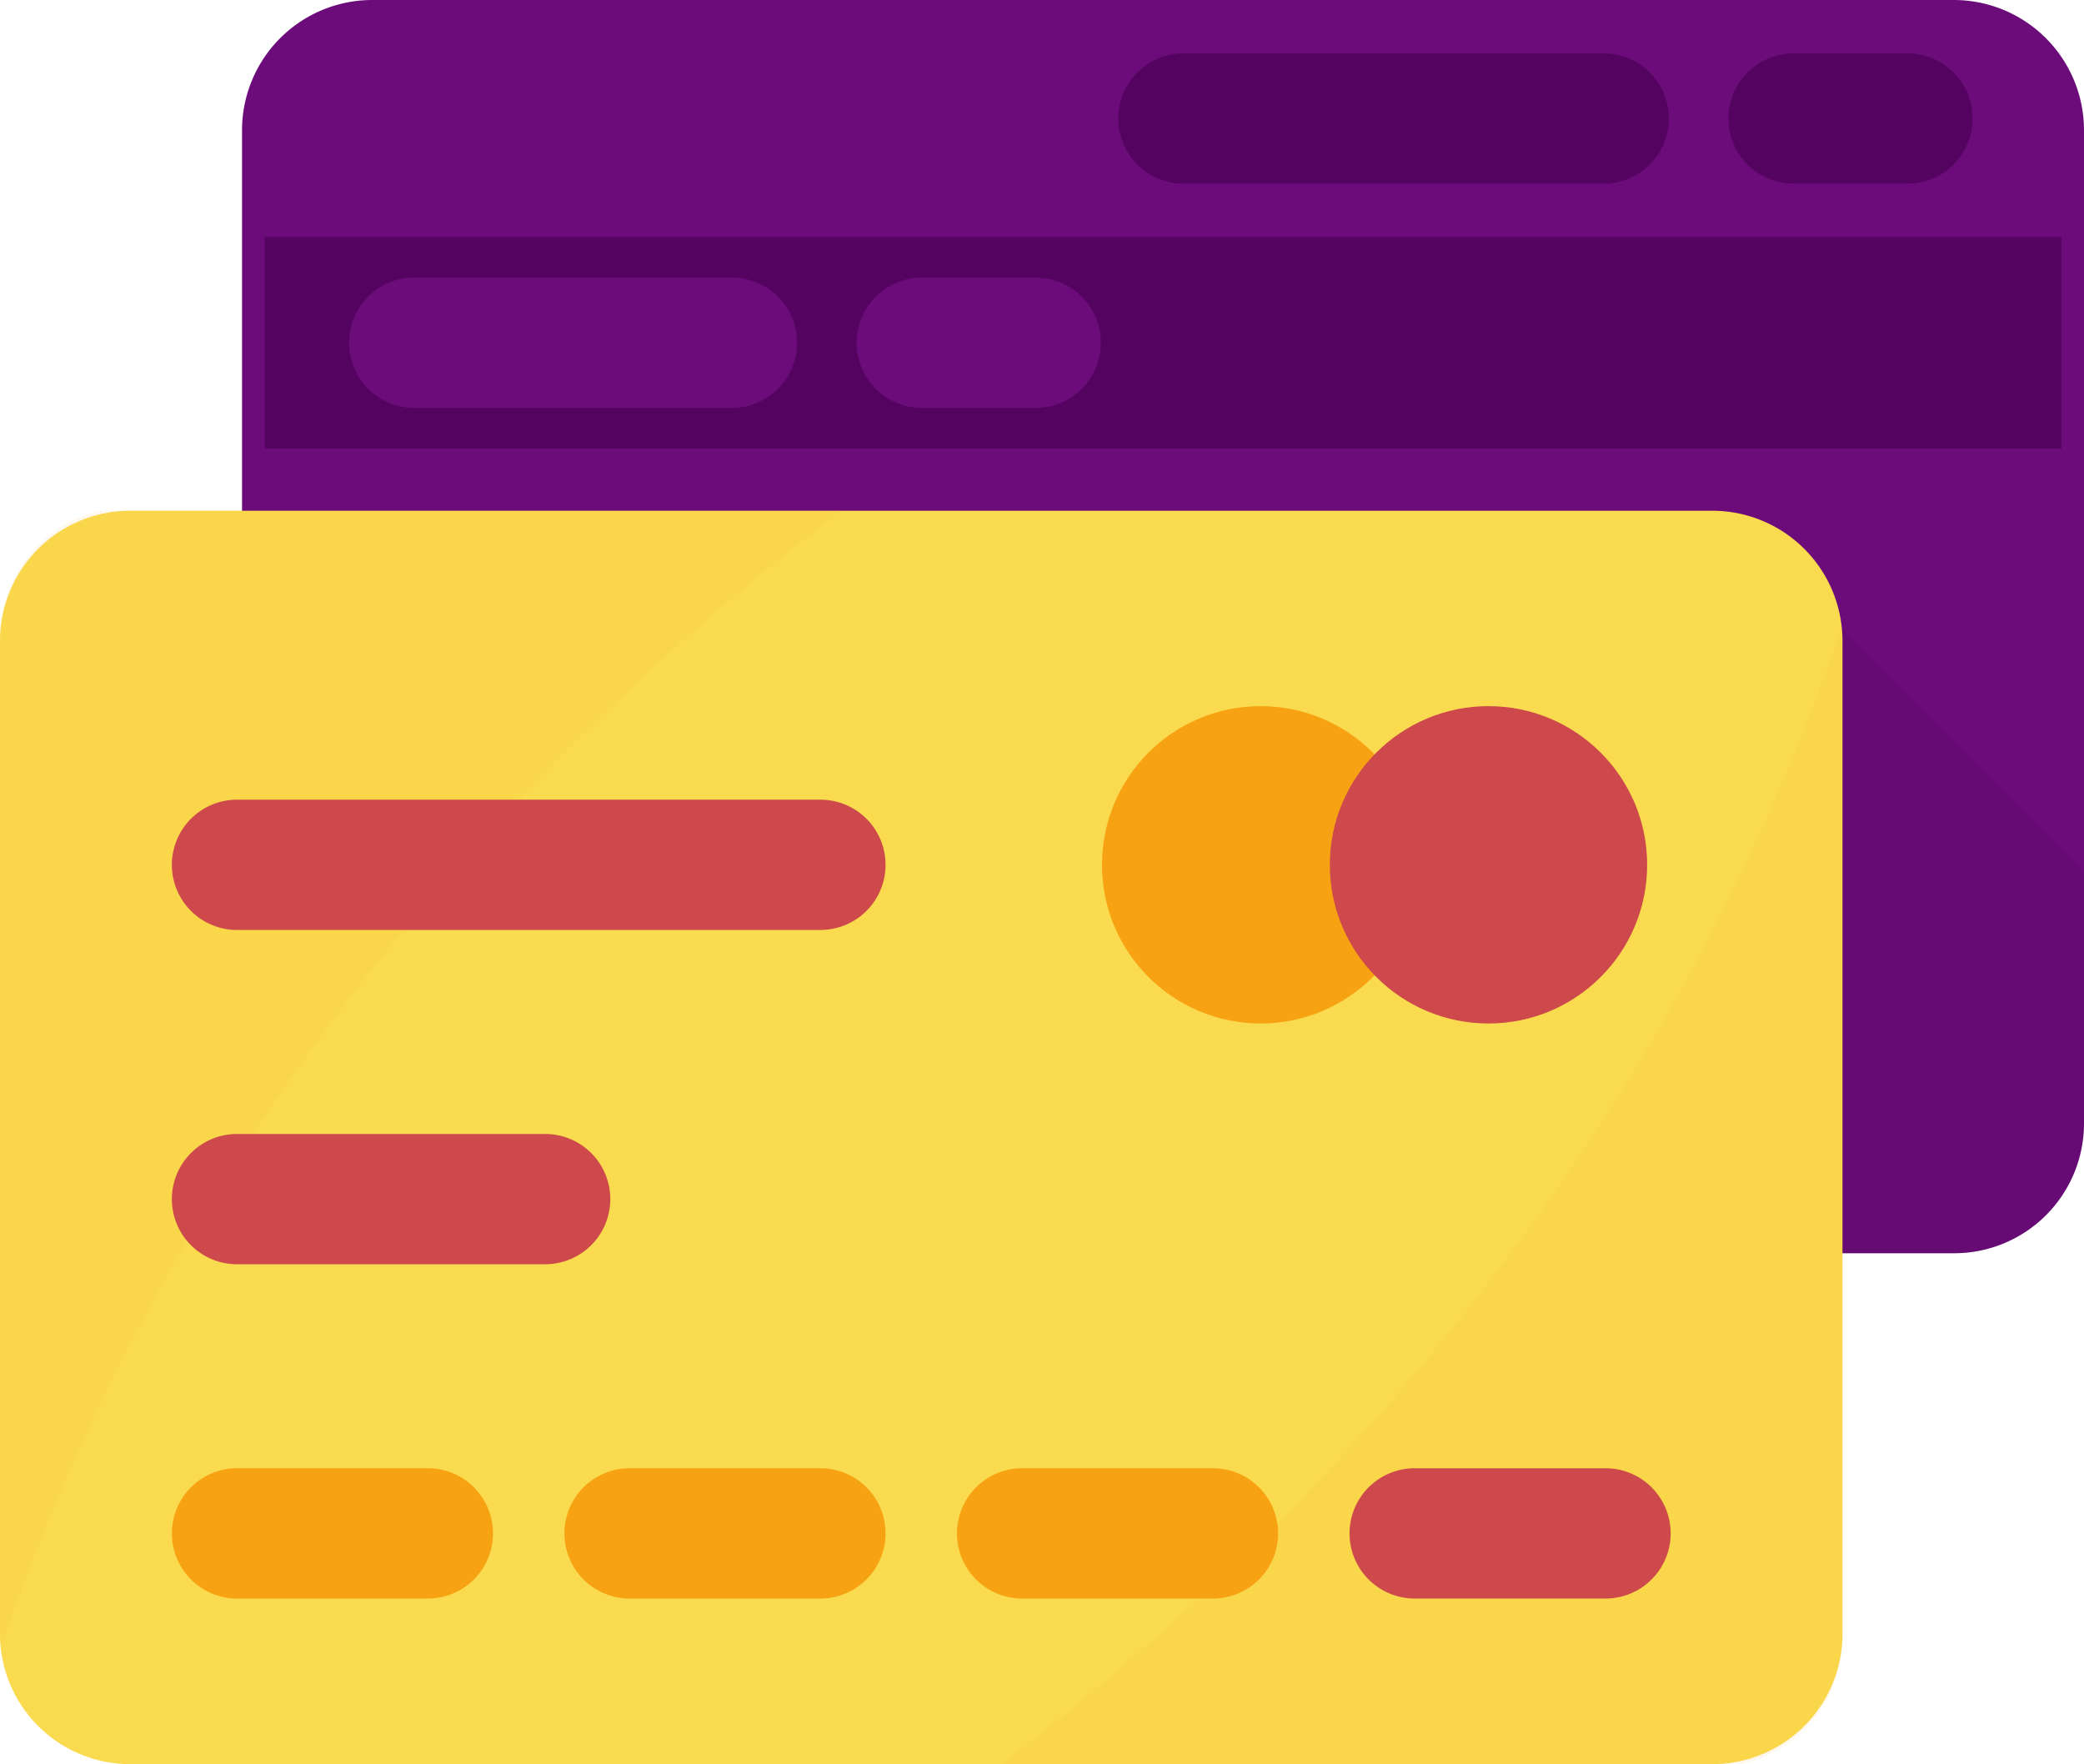 <svg xmlns="http://www.w3.org/2000/svg" width="92.415" height="78.228" viewBox="0 0 92.415 78.228">
  <g id="credit-card" transform="translate(0 -39.336)">
    <path id="Path_6794" data-name="Path 6794" d="M141.138,45.113V89.131a5.757,5.757,0,0,1-5.777,5.777H65.233a5.757,5.757,0,0,1-5.777-5.777V45.113a5.775,5.775,0,0,1,5.777-5.777h70.129A5.775,5.775,0,0,1,141.138,45.113Z" transform="translate(-48.723 0)" fill="#6c0c7b"/>
    <path id="Path_6809" data-name="Path 6809" d="M0,0H79.678V9.381H0Z" transform="translate(11.735 49.844)" fill="#540460"/>
    <g id="Group_4702" data-name="Group 4702" transform="translate(49.59 41.702)">
      <path id="Path_6795" data-name="Path 6795" d="M296.234,52.44H277.592a2.888,2.888,0,1,0,0,5.777h18.641a2.888,2.888,0,1,0,0-5.777Z" transform="translate(-274.704 -52.44)" fill="#540460"/>
      <path id="Path_6796" data-name="Path 6796" d="M432.532,52.44H427.48a2.888,2.888,0,1,0,0,5.777h5.052a2.888,2.888,0,0,0,0-5.777Z" transform="translate(-397.534 -52.44)" fill="#540460"/>
    </g>
    <g id="Group_4703" data-name="Group 4703" transform="translate(15.484 51.646)">
      <path id="Path_6797" data-name="Path 6797" d="M102.748,107.528H88.664a2.888,2.888,0,1,0,0,5.777h14.083a2.888,2.888,0,0,0,0-5.777Z" transform="translate(-85.776 -107.528)" fill="#6c0c7b"/>
      <path id="Path_6798" data-name="Path 6798" d="M218.385,107.528h-5.049a2.888,2.888,0,1,0,0,5.777h5.049a2.888,2.888,0,1,0,0-5.777Z" transform="translate(-187.942 -107.528)" fill="#6c0c7b"/>
    </g>
    <g id="Group_4704" data-name="Group 4704" transform="translate(79.648 67.179)" opacity="0.07">
      <path id="Path_6799" data-name="Path 6799" d="M453.982,204.349v11.178a5.757,5.757,0,0,1-5.777,5.777h-6.99l1.993-27.728Z" transform="translate(-441.216 -193.576)" fill="#010101"/>
    </g>
    <path id="Path_6800" data-name="Path 6800" d="M75.928,220.372H5.777A5.775,5.775,0,0,1,0,214.6V170.569a5.777,5.777,0,0,1,5.777-5.777H75.928a5.777,5.777,0,0,1,5.777,5.777v44.024A5.778,5.778,0,0,1,75.928,220.372Z" transform="translate(0 -102.809)" fill="#fadb4f"/>
    <g id="Group_4705" data-name="Group 4705" transform="translate(0 61.983)">
      <path id="Path_6801" data-name="Path 6801" d="M37.317,164.792C19.294,178.454,6.614,195.957.058,215.164A5.627,5.627,0,0,1,0,214.442V170.424a5.765,5.765,0,0,1,4.477-5.632Z" transform="translate(0 -164.792)" fill="rgba(245,154,8,0.07)"/>
      <path id="Path_6802" data-name="Path 6802" d="M245.9,244.012c18.023-13.662,30.7-31.165,37.259-50.372a5.618,5.618,0,0,1,.058.722V238.38a5.765,5.765,0,0,1-4.477,5.632Z" transform="translate(-201.513 -188.432)" fill="rgba(245,154,8,0.07)"/>
    </g>
    <circle id="Ellipse_36" data-name="Ellipse 36" cx="7.036" cy="7.036" r="7.036" transform="translate(48.868 70.648)" fill="#f6a213"/>
    <circle id="Ellipse_37" data-name="Ellipse 37" cx="7.036" cy="7.036" r="7.036" transform="translate(58.971 70.648)" fill="#cd494c"/>
    <g id="Group_4706" data-name="Group 4706" transform="translate(7.622 74.796)">
      <path id="Path_6803" data-name="Path 6803" d="M58.777,323.657H45.112a2.888,2.888,0,0,1,0-5.777H58.777a2.888,2.888,0,0,1,0,5.777Z" transform="translate(-42.224 -303.057)" fill="#cd494c"/>
      <path id="Path_6804" data-name="Path 6804" d="M70.983,241.545H45.112a2.888,2.888,0,0,1,0-5.777H70.983a2.888,2.888,0,0,1,0,5.777Z" transform="translate(-42.224 -235.768)" fill="#cd494c"/>
    </g>
    <path id="Path_6805" data-name="Path 6805" d="M53.559,405.769H45.1a2.888,2.888,0,0,1,0-5.777h8.463a2.888,2.888,0,0,1,0,5.777Z" transform="translate(-34.589 -295.55)" fill="#f6a213"/>
    <path id="Path_6806" data-name="Path 6806" d="M150.007,405.769h-8.463a2.888,2.888,0,1,1,0-5.777h8.463a2.888,2.888,0,1,1,0,5.777Z" transform="translate(-113.626 -295.55)" fill="#f6a213"/>
    <path id="Path_6807" data-name="Path 6807" d="M246.439,405.769h-8.463a2.888,2.888,0,1,1,0-5.777h8.463a2.888,2.888,0,0,1,0,5.777Z" transform="translate(-192.65 -295.55)" fill="#f6a213"/>
    <path id="Path_6808" data-name="Path 6808" d="M342.871,405.769h-8.463a2.888,2.888,0,1,1,0-5.777h8.463a2.888,2.888,0,1,1,0,5.777Z" transform="translate(-271.674 -295.55)" fill="#cd494c"/>
  </g>
</svg>
